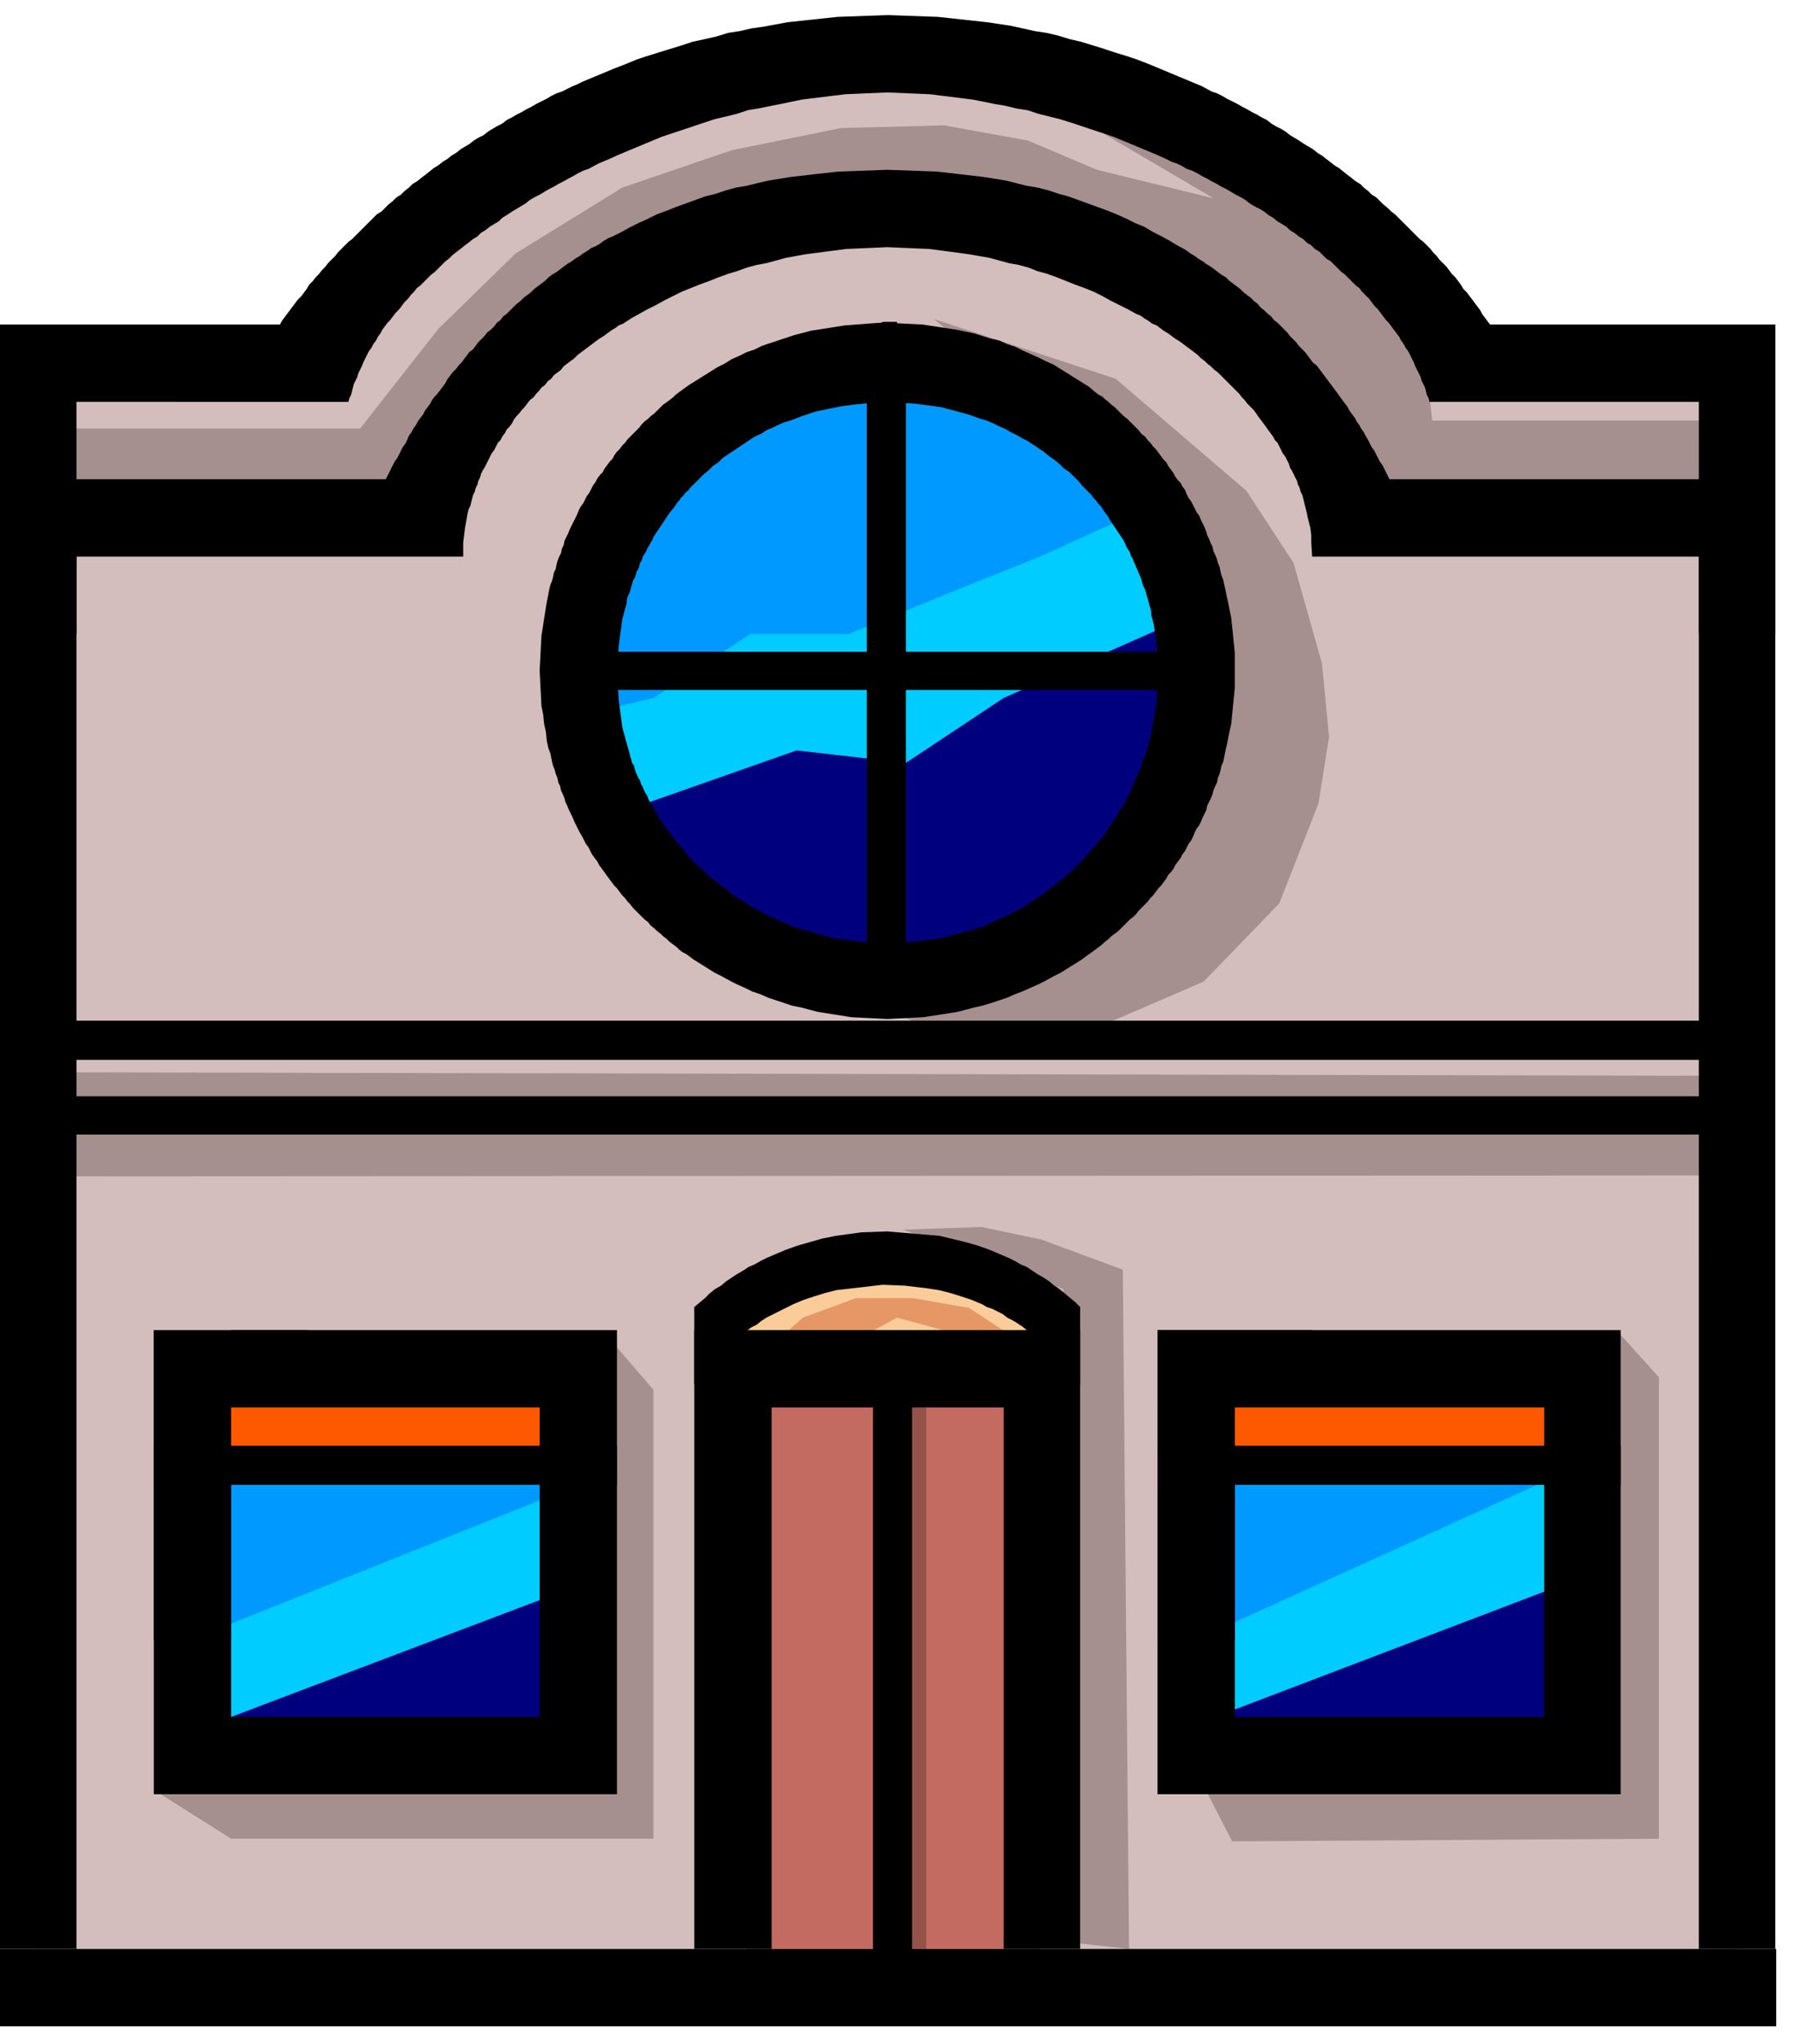 <svg xmlns="http://www.w3.org/2000/svg" width="319.683" height="364.198" fill-rule="evenodd" stroke-linecap="round" preserveAspectRatio="none" viewBox="0 0 2018 2299"><style>.pen1{stroke:none}.brush4{fill:#a68f8f}.brush5{fill:#09f}.brush6{fill:#0cf}.brush11{fill:#000}</style><path d="m22 580 17 1612h1915l-7-1773-278-7-218-187-414-186-425 102-249 253-299-10-42 196z" class="pen1" style="fill:#d4bdbd"/><path d="m802 1558 3-85 150-81 128 37 105 41 27 84-413 4z" class="pen1" style="fill:#facc99"/><path d="m864 1517 39-35 60-22h64l63 11 85 56-166-45-70 38-75-3z" class="pen1" style="fill:#e59865"/><path d="m1820 1498 46 51v519l-480 3-40-78 439-6 35-489zm-1141 0 56 65v505H260l-84-53 471-10 32-507zm337-115 88-3 67 14 92 34 7 764-63-7-11-735-180-67zM53 1206l1894 4 13 112-1892 1-15-117zm998-847 204 67 147 126 53 81 32 113 8 83-12 75-44 112-85 88-139 60h-150l-112-46 376-179 38-190-151-249-165-141z" class="pen1 brush4"/><path d="M64 482h341l88-112 87-85 120-74 123-42 123-25 116-3 94 17 78 33 131 32-282-166 330 129 186 173 12 114h349l-27 97-355-7-151-141-232-151-246-53-253 70-147 159-81 133-418 7 14-105z" class="pen1 brush4"/><path d="m1371 1555-4 418 436 14v-432h-432zm-1156-18v454l436-7v-433l-436-14z" class="pen1 brush5"/><path d="m215 1956 436-166v-120l-436 174v112zm1131-25v-87l436-198-45 229-373 102-18-46z" class="pen1 brush6"/><path d="m914 426-179 52-84 194v200l101 134 162 98 128-7 173-73 131-137V626l-147-174-116-37-169 11z" class="pen1 brush5"/><path d="m672 800 63-15 109-72h111l110-45 105-42 92-42 84 88v128L710 974l-38-174z" class="pen1 brush6"/><path d="m1364 1530-18 120 436-7v-92l-418-21zm-1149 14v109l436-7v-102H215z" class="pen1" style="fill:#ff5900"/><path d="M840 1558v634h330l-17-634H840z" class="pen1" style="fill:#c46b61"/><path d="M1042 1569v623h-44v-641l44 18z" class="pen1" style="fill:#94524a"/><path d="m1367 1931 415-158v200l-415-42zm-1107 0 391-148v208l-391-60zM694 915l202-71 123 14 110-73 217-96-44 233-132 139-215 51-196-81-65-116z" class="pen1" style="fill:#00007f"/><path d="m1476 626-1-16v-8l-1-8-2-8-1-4-1-5-1-4-1-4-1-4-1-4-1-4-2-4-1-4-2-4-1-4-2-4-2-4-2-4-2-3-1-4-2-4-2-4-3-4-2-4-2-4-2-4-3-3-2-4-3-4-3-4-2-3-3-4-3-4-3-4-2-3-3-4-3-3-4-4-3-4-3-3-3-4-3-3-4-4-3-3-4-4-3-3-4-4-3-3-4-3-4-4-4-3-3-3-4-3-4-4-4-3-4-3-4-3-4-3-4-3-5-3-4-3-4-3-5-3-4-3-4-3-5-2-4-3-5-3-4-3-5-2-9-5-10-5-10-5-9-5-10-5-10-4-11-4-10-4-10-4-11-4-11-3-10-4-11-3-11-2-11-3-11-3-23-4-22-3-23-3-47-2-46 2-46 6-22 4-22 6-11 2-11 3-11 4-10 3-11 4-10 4-11 4-10 4-10 4-10 5-10 5-9 5-10 5-9 5-9 5-9 6-5 2-4 3-5 3-4 3-4 3-5 3-4 3-4 3-4 3-4 3-4 3-4 3-4 4-4 3-4 3-4 3-3 4-4 3-4 3-3 4-4 3-3 4-4 3-3 4-3 3-3 4-4 3-3 4-3 4-3 3-3 4-3 3-3 4-2 4-3 4-3 3-2 4-3 4-2 4-3 3-2 4-2 4-3 4-2 4-2 4-2 4-2 4-2 3-2 4-1 4-2 4-1 4-2 4-1 4-2 4-1 4-1 4-1 4-2 4-1 4-3 17-2 16v16H86v1566H0V539h434l2-4 2-4 2-4 2-4 2-4 3-4 2-4 2-4 2-4 3-4 2-4 2-5 3-4 2-4 3-4 2-4 3-4 3-4 2-4 3-4 3-4 2-4 3-4 3-3 3-4 3-4 3-4 2-4 3-4 3-4 4-4 3-4 3-3 3-4 3-4 3-4 4-3 3-4 3-4 4-4 3-3 3-4 4-3 4-4 3-4 4-3 3-4 4-3 4-4 3-3 4-4 4-3 4-4 4-3 4-3 4-4 4-3 4-3 4-3 4-4 4-3 5-3 4-3 4-3 4-3 5-3 4-3 5-3 4-3 5-3 4-3 5-2 5-3 4-3 5-3 5-2 10-5 9-5 10-5 11-5 10-5 11-4 10-4 11-4 11-4 11-4 12-3 12-4 11-3 12-2 12-3 13-3 25-4 26-3 27-3 55-2 56 2 52 6 25 4 24 6 12 2 12 3 12 4 11 3 11 4 11 4 11 4 11 4 10 4 11 5 10 5 10 4 10 6 10 5 9 5 10 6 4 2 5 3 4 3 5 3 4 3 5 3 4 3 5 3 4 3 4 3 4 3 5 3 4 4 4 3 4 3 4 3 4 4 4 3 4 3 4 4 4 3 3 4 4 3 4 4 4 3 3 4 4 3 4 4 3 3 4 4 3 4 3 3 4 4 3 4 4 4 3 3 3 4 3 4 3 4 4 3 3 4 3 4 3 4 3 4 3 4 3 4 3 4 3 4 2 3 3 4 3 4 3 4 2 4 3 4 3 4 2 4 3 4 2 4 3 4 2 4 3 5 2 4 2 4 3 4 2 4 2 4 2 4 3 4 2 4 2 4 2 4 2 4h434v1653h-86V626h-435z" class="pen1 brush11"/><path d="m998 1061 31-2 30-4 15-4 15-4 14-4 14-6 6-3 7-3 7-3 6-4 7-3 6-4 6-4 6-4 6-4 6-5 6-4 6-5 5-4 6-5 5-5 5-5 5-5 5-6 5-5 2-3 3-3 2-3 3-3 2-2 2-3 2-3 2-3 2-3 2-3 2-3 2-3 2-3 2-4 2-3 2-3 2-3 2-3 1-4 2-3 2-3 1-4 2-3 1-3 2-4 1-3 3-7 2-3 1-4 1-3 1-4 2-3 1-4 1-4 1-3 1-4 1-3 1-4 1-4v-3l1-4 3-15 2-15 1-31v-16l-1-15-1-8-1-8-1-7-2-8-1-3v-4l-1-4-1-3-1-4-1-4-1-3-1-4-1-3-2-4-1-3-1-4-1-3-2-4-1-3-2-4-1-3-2-4-1-3-2-3-1-4-2-3-2-3-1-3-2-4-2-3-2-3-2-3-2-3-2-3-2-3-2-3-2-3-2-4-2-2-2-3-2-3-2-3-3-3-2-3-3-3-2-3-2-2-3-3-5-5-5-6-5-5-5-5-6-4-5-5-6-5-6-4-6-5-6-4-6-4-6-4-6-3-7-4-6-3-7-4-7-3-6-3-7-3-7-2-14-5-15-4-15-4-14-2-16-2-31-2v-89l40 2 39 6 19 4 19 6 9 2 9 4 9 3 8 4 9 4 9 4 8 4 9 4 8 5 8 5 8 5 8 5 8 5 7 6 4 3 4 2 3 3 4 3 3 3 4 3 4 4 3 3 3 3 4 3 3 3 4 4 3 3 3 3 3 4 4 3 3 4 3 3 3 4 3 3 3 4 3 4 3 4 3 3 2 4 3 4 3 4 2 4 3 4 3 3 2 4 3 4 2 5 2 4 3 4 2 4 2 4 2 4 3 4 2 5 2 4 2 4 2 5 1 4 2 4 2 5 2 4 1 5 2 4 2 5 1 4 2 5 1 5 1 4 2 5 1 5 1 4 1 5 1 5 1 4 2 10 2 10 2 19 2 20v40l-2 20-1 10-1 10-2 9-2 10-1 5-1 4-1 5-1 5-1 5-2 4-1 5-1 4-2 5-1 5-2 4-2 5-1 4-2 5-2 4-2 4-1 5-2 4-2 4-2 5-2 4-3 4-2 4-2 5-2 4-3 4-2 4-2 4-3 4-2 4-3 4-3 4-2 4-3 4-3 3-2 4-3 4-3 4-3 3-3 4-3 4-3 3-3 4-3 3-4 4-3 3-3 4-3 3-4 3-3 3-4 4-3 3-3 3-4 3-4 3-3 3-4 3-3 3-4 3-4 3-4 3-3 2-4 3-4 3-8 5-8 5-8 5-8 4-9 5-8 4-9 4-9 4-8 3-9 4-9 3-9 3-10 3-9 2-19 5-19 3-20 3-40 2v-85zm0 0-31-2-30-4-15-4-14-4-14-4-14-6-7-3-6-3-7-3-6-4-7-3-6-4-6-4-7-4-6-4-5-5-6-4-6-5-6-4-5-5-5-5-6-5-5-5-5-6-4-5-3-3-2-3-5-6-2-2-2-3-2-3-3-3-2-3-2-3-2-3-2-3-2-3-2-4-3-6-2-3-2-3-2-4-1-3-2-3-2-4-1-3-2-3-1-4-2-3-3-7-1-3-1-4-2-3-1-4-1-3-1-4-1-4-1-3-1-4-1-3-1-4-1-4-1-3-1-4-2-15-2-15-2-31 1-16 1-15 1-8 1-7 1-7 1-8 1-3 1-4 1-4 1-3 1-4v-3l1-4 2-4 1-3 1-4 1-3 1-4 2-3 1-3 1-4 2-3 1-3 1-4 2-3 1-4 2-3 2-3 1-3 2-3 2-4 2-3 1-3 2-3 2-3 2-3 2-3 2-3 4-6 2-3 2-3 5-6 2-3 2-3 2-2 2-3 3-3 2-3 3-2 2-3 5-5 5-5 5-5 6-5 5-5 6-4 5-5 6-4 6-4 6-4 6-4 6-4 6-4 7-3 6-4 7-3 6-3 7-3 7-2 13-5 15-5 14-3 15-3 15-2 30-3-2-89-39 3-38 6-19 5-18 6-9 3-9 3-8 4-9 3-8 4-9 4-8 5-8 4-8 5-8 5-8 5-8 5-7 5-8 6-3 3-4 3-4 3-3 2-4 4-3 3-3 3-4 3-3 3-4 3-3 3-3 4-3 3-3 3-4 4-3 3-3 4-3 3-3 4-3 3-3 4-2 4-3 3-3 4-3 4-2 4-3 3-3 4-2 4-3 4-2 4-2 4-3 4-2 4-2 4-3 4-2 4-2 5-2 4-2 4-2 4-2 4-2 5-2 4-2 4-1 5-2 4-1 5-2 4-2 5-1 4-1 5-2 4-1 5-1 4-2 5-1 4-1 5-1 5-1 5-3 19-3 19-2 39 1 20 1 20 2 10 1 10 2 9 1 10 1 5 1 4 2 5 1 5 1 5 1 4 2 5 1 4 2 5 1 5 2 4 1 5 2 4 2 5 1 4 2 4 2 5 2 4 2 4 2 5 2 4 2 4 2 4 3 5 2 4 2 4 3 4 2 4 2 4 3 4 3 4 2 4 3 4 3 4 2 3 3 4 3 4 3 4 3 3 3 4 3 4 3 3 3 4 3 3 3 4 3 3 4 4 3 3 3 3 4 3 3 4 4 3 3 3 4 3 3 3 4 3 3 3 4 3 4 3 3 3 4 3 4 2 4 3 4 3 8 5 8 5 8 5 8 4 9 5 8 4 9 4 8 4 9 3 9 4 9 3 9 3 9 3 10 2 19 5 19 3 19 3 40 2v-85z" class="pen1 brush11"/><path d="m983 365 11-3h15l-2 90h-25l1-87z" class="pen1 brush11"/><path d="M975 435v662l44-6V426l-44 9z" class="pen1 brush11"/><path d="M655 733v43h695v-43H655zm953-281-1-4-2-4-1-4-1-4-2-4-2-4-1-4-2-4-2-4-2-4-2-5-2-4-2-4-2-4-3-4-2-4-3-4-2-4-3-4-3-4-3-4-3-4-3-3-3-4-3-4-3-4-4-4-3-4-3-4-4-4-4-4-3-4-4-3-4-4-4-4-4-4-4-3-4-4-4-4-4-4-5-3-4-4-4-4-5-3-4-4-5-3-4-4-5-3-5-4-5-3-4-4-5-3-5-3-5-4-5-3-5-4-5-3-6-3-5-3-5-4-5-3-6-3-5-3-5-3-6-3-5-3-6-3-5-3-6-3-5-3-6-3-6-2-5-3-6-3-6-2-6-3-11-5-12-5-12-5-12-5-12-5-12-4-12-4-12-4-12-4-13-4-12-3-12-3-12-4-13-2-12-3-12-2-25-5-24-3-24-3-48-2-47 2-49 6-24 5-25 5-12 2-12 4-12 3-13 3-12 4-12 4-12 4-12 4-12 4-12 5-12 5-12 5-12 5-11 5-12 5-11 6-6 2-6 3-5 3-6 3-5 3-6 3-5 3-6 3-5 3-5 3-6 3-5 3-5 4-5 3-5 3-5 3-6 4-5 3-4 4-5 3-5 3-5 4-5 3-4 4-5 3-5 4-4 3-5 4-4 3-5 4-4 4-4 3-4 4-4 4-4 4-4 3-4 4-4 4-4 4-4 3-3 4-4 4-3 4-4 4-3 4-3 4-4 4-3 4-3 4-3 3-3 4-3 4-2 4-3 4-2 4-3 4-2 4-3 4-2 4-2 4-2 4-2 5-2 4-2 4-1 4-2 4-2 4-1 4-1 4-1 4-2 4-1 4H86v261H0V365h315l2-4 3-4 3-4 3-4 3-4 3-4 3-4 4-4 3-4 3-4 3-5 4-4 3-4 4-4 3-4 4-4 3-4 4-4 4-4 3-4 4-4 4-4 4-4 4-3 4-4 4-4 4-4 4-4 4-4 4-4 4-4 5-3 4-4 4-4 5-4 4-4 5-3 4-4 5-4 4-4 5-3 5-4 4-3 5-4 5-4 5-3 5-4 5-3 5-4 5-3 5-4 5-3 5-3 5-4 5-3 6-3 5-4 5-3 5-3 6-3 5-4 6-3 5-3 6-3 5-3 6-3 5-3 6-3 6-3 5-3 6-3 6-2 6-3 6-3 5-2 6-3 12-5 12-5 12-5 13-5 12-5 12-4 13-4 13-4 13-4 12-4 14-3 13-3 13-4 13-2 13-3 14-2 27-5 28-3 28-3 56-2 57 2 55 6 27 4 27 6 13 2 13 3 13 4 13 3 13 4 13 4 12 4 13 4 12 4 13 5 12 5 12 5 12 5 12 5 12 5 11 6 6 2 6 3 5 3 6 3 6 3 5 3 6 3 5 3 6 3 5 3 6 3 5 4 5 3 6 3 5 3 5 4 5 3 5 3 6 4 5 3 5 3 5 4 5 3 5 4 4 3 5 4 5 3 5 4 5 4 4 3 5 4 5 3 4 4 5 4 4 4 5 3 4 4 4 4 5 4 4 4 4 3 4 4 4 4 4 4 4 4 4 4 4 4 4 4 4 3 4 4 4 4 3 4 4 4 3 4 4 4 4 4 3 4 3 4 4 4 3 4 3 4 3 5 4 4 3 4 3 4 3 4 3 4 3 4 2 4 3 4 3 4 3 4h321v348h-86V452h-303zM173 1496v522h521v-522H260v87h347v348H260v-261l-87-174z" class="pen1 brush11"/><path d="M347 1496H173v348h87v-261l87-87zm955 174v348h521v-522h-521v87h435v348h-348v-261h-87z" class="pen1 brush11"/><path d="M1476 1496h-174v348h87v-261l87-87zm-695 696v-696h434v696h-86v-609H868v609h-87z" class="pen1 brush11"/><path d="m781 1470 6-5 6-5 5-5 6-5 7-4 6-5 6-4 6-4 7-4 6-4 7-3 7-4 6-3 7-3 7-3 7-3 14-5 14-4 14-4 15-3 29-4 29-1 59 5 29 7 14 4 14 5 14 6 7 3 6 3 7 4 7 3 6 4 6 4 7 4 6 4 6 5 6 4 6 5 6 5 6 5 5 5v87l-1-2-3-3-2-3-2-3-4-5-4-5-5-5-4-5-5-5-5-4-5-5-5-4-5-4-5-4-5-4-5-4-6-4-5-3-6-3-5-4-6-3-6-3-6-2-5-3-12-5-12-4-13-4-12-3-13-2-25-3-25-1-52 6-12 3-13 4-12 4-12 5-12 6-6 3-6 3-6 3-6 4-5 4-6 3-4 3-4 4-4 3-5 4-4 4-5 4-4 4-4 4-5 5-4 4-4 4-4 5-3 4-4 4-3 4-3 4v-87z" class="pen1 brush11"/><path d="M982 1541v657h44v-657h-44zm-809 85v44h521v-44H173zm1129 0v44h521v-44h-521zM60 1233h1911l-21 43H39l21-43zm-31-85 17 44h1890l7-44H29z" class="pen1 brush11"/><path d="M0 2192v87h1998v-87H0z" class="pen1 brush11"/></svg>
